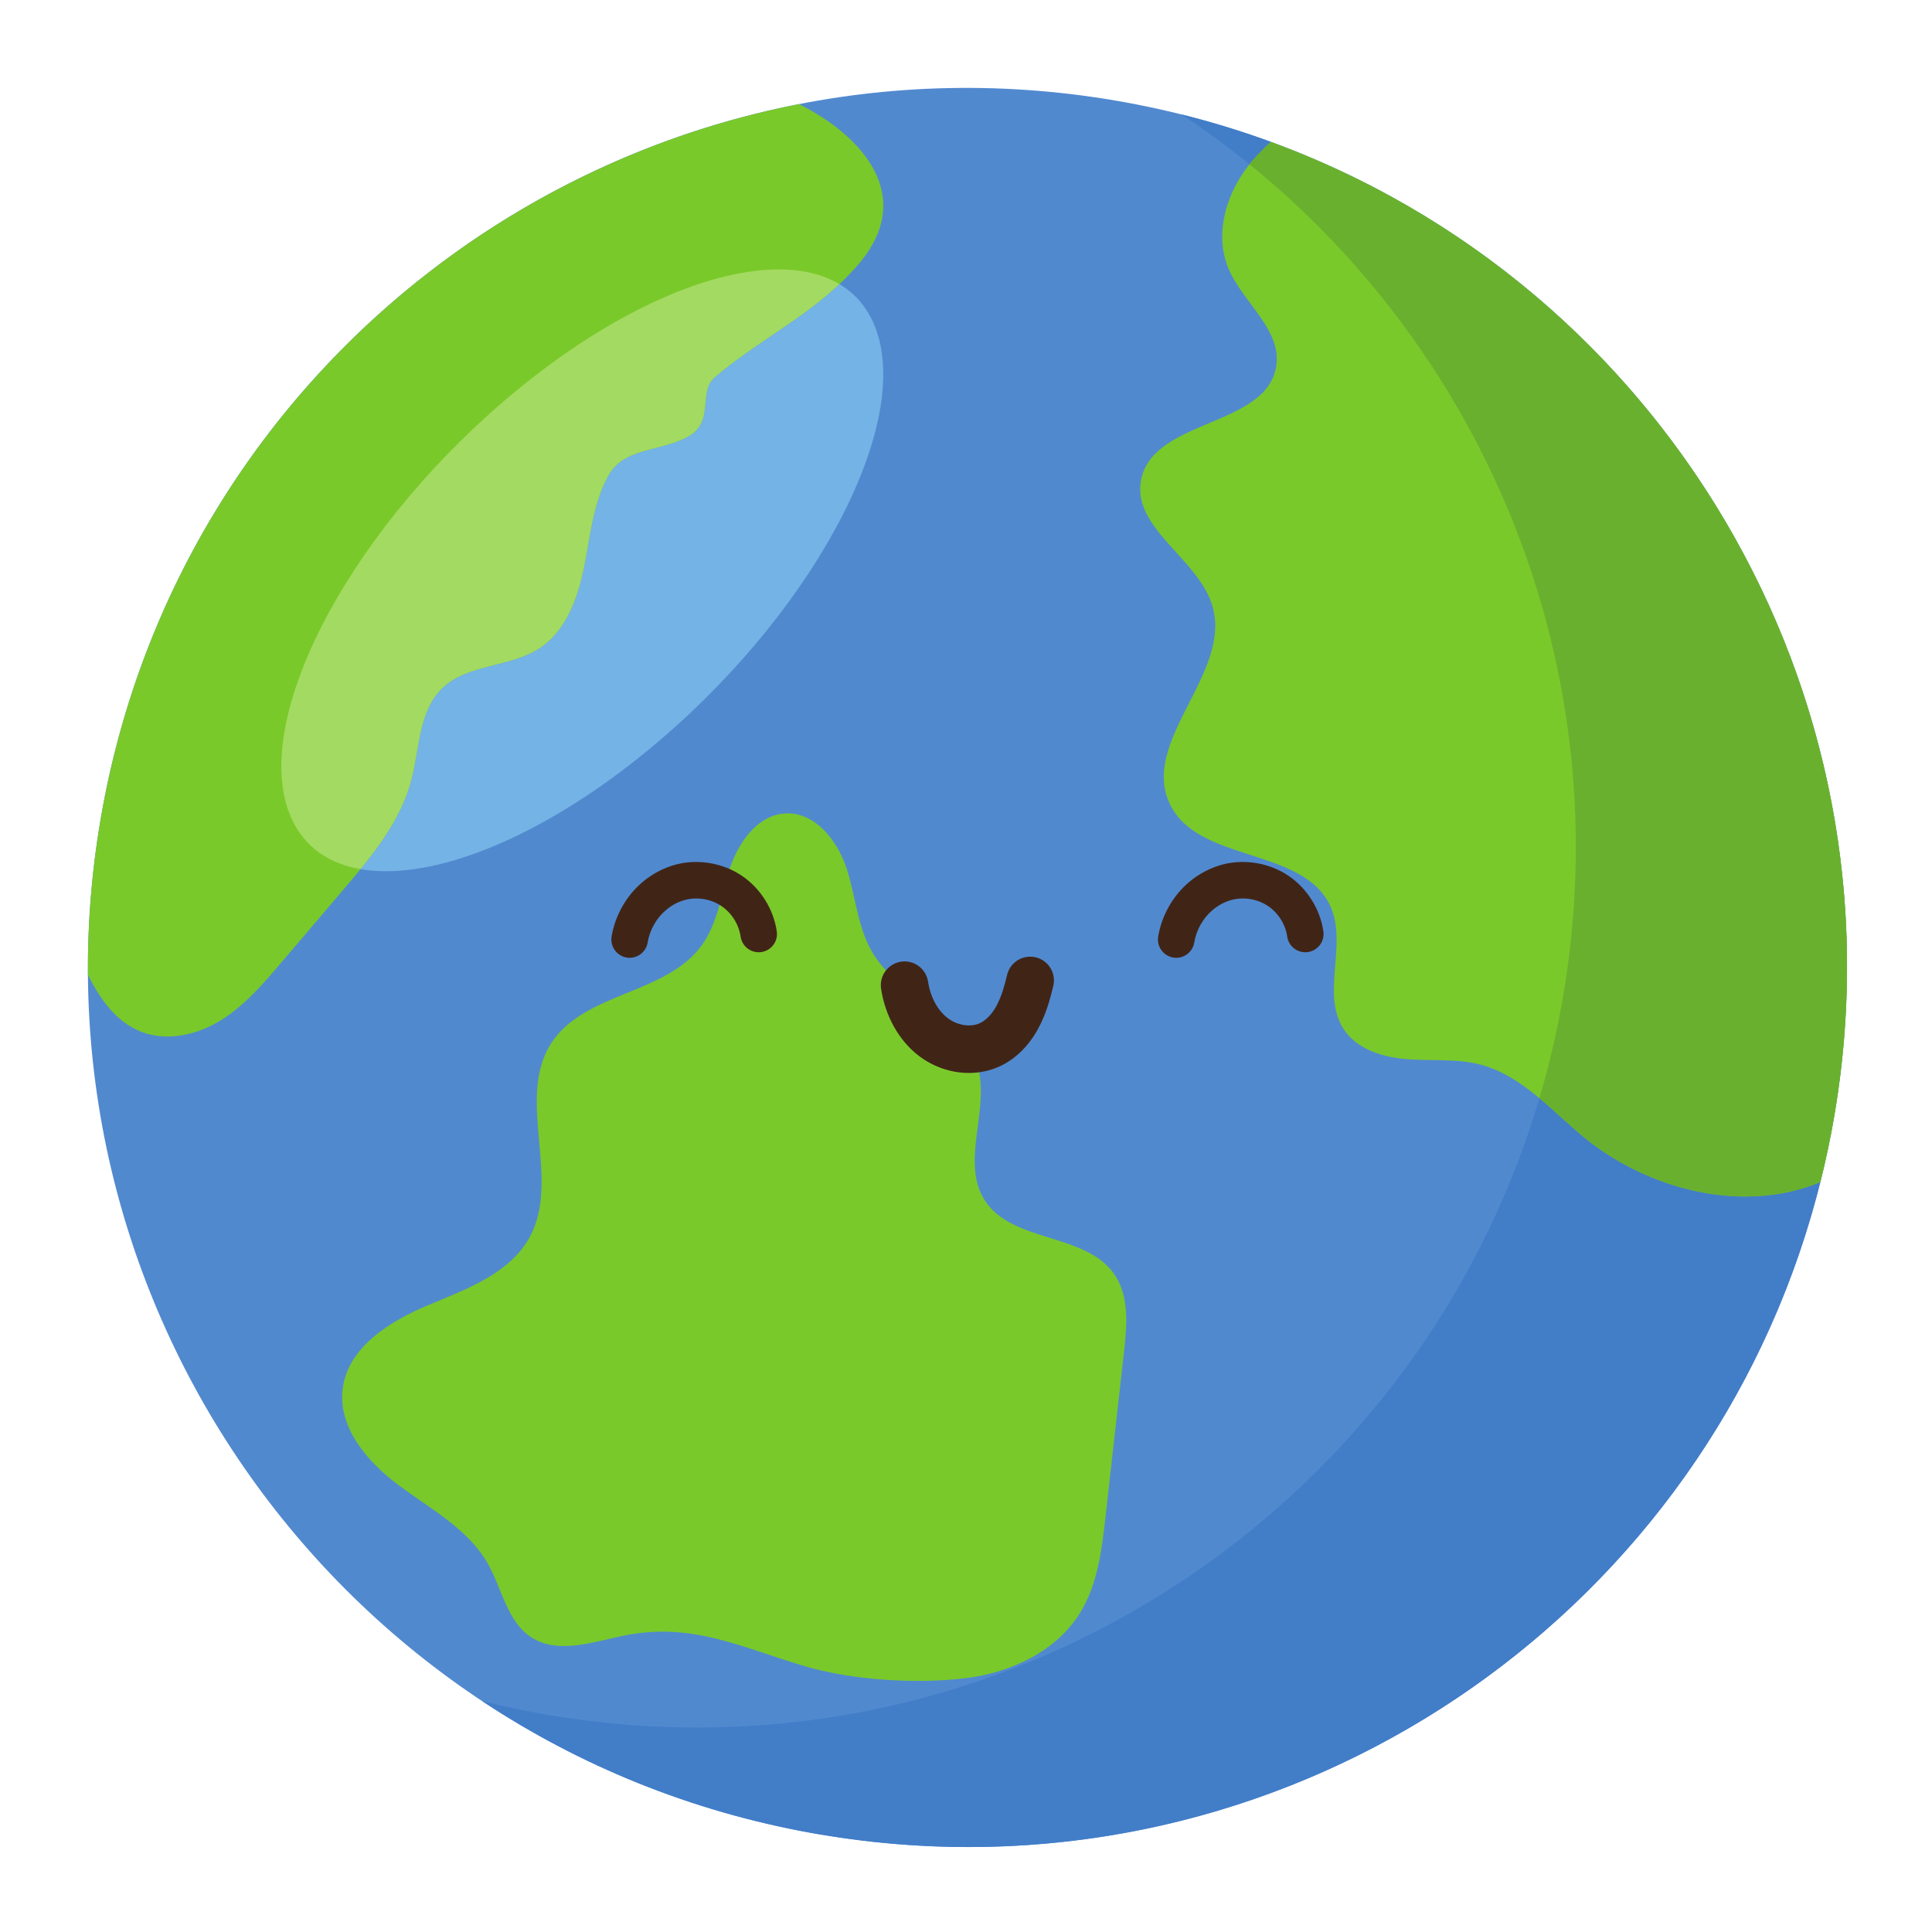 <svg xmlns="http://www.w3.org/2000/svg" xmlns:xlink="http://www.w3.org/1999/xlink" width="384" zoomAndPan="magnify" viewBox="0 0 288 288" height="384" preserveAspectRatio="xMidYMid meet" version="1.0"><path fill="#5189cf" d="M 273.457 166.207 C 261.312 237.582 193.609 285.598 122.23 273.457 C 50.855 261.312 2.84 193.609 14.98 122.23 C 27.125 50.859 94.832 2.84 166.207 14.98 C 237.582 27.125 285.598 94.832 273.457 166.207 " fill-opacity="1" fill-rule="nonzero"/><path fill="#7ac92a" d="M 189.434 21.152 C 188.551 21.973 187.684 22.832 186.852 23.773 C 182.961 28.199 180.84 34.695 183.16 40.109 C 185.332 45.164 191.086 49.145 190.246 54.578 C 188.855 63.629 172.102 62.414 170.141 71.355 C 168.52 78.711 178.738 83.219 180.773 90.473 C 183.566 100.445 169.953 110.461 174.379 119.828 C 178.566 128.691 194.383 126.211 198.359 135.176 C 200.863 140.844 196.918 148.156 200.266 153.367 C 202.277 156.484 206.281 157.652 209.98 157.906 C 213.68 158.164 217.477 157.766 221.039 158.797 C 227.113 160.559 231.445 165.73 236.348 169.727 C 246.047 177.547 260.109 180.922 271.355 176.211 C 272.176 172.93 272.883 169.594 273.457 166.207 C 284.227 102.891 247.652 42.469 189.434 21.152 " fill-opacity="1" fill-rule="nonzero"/><path fill="#7ac92a" d="M 92.664 243.887 C 88.156 244.844 83.121 246.578 79.238 244.094 C 75.59 241.758 74.848 236.844 72.707 233.074 C 69.801 227.957 64.297 225.008 59.562 221.504 C 54.828 218.004 50.328 212.816 51.09 206.977 C 51.895 200.797 58.109 196.953 63.852 194.547 C 69.602 192.145 76.082 189.816 79.016 184.32 C 83.652 175.629 76.828 163.734 82.199 155.473 C 87.133 147.887 99.312 148.25 104.609 140.914 C 107.02 137.586 107.508 133.293 108.816 129.398 C 110.121 125.504 112.965 121.484 117.066 121.258 C 121.477 121.012 124.848 125.285 126.211 129.488 C 127.574 133.688 127.832 138.32 130.117 142.098 C 134.098 148.668 143.406 151.34 145.672 158.684 C 147.703 165.266 143.07 173.176 146.816 178.961 C 150.93 185.305 161.816 183.727 166.109 189.949 C 168.352 193.199 168 197.504 167.562 201.422 C 166.641 209.648 165.719 217.875 164.797 226.098 C 164.246 231.027 163.629 236.137 161.039 240.367 C 157.504 246.141 150.738 249.32 144.016 250.152 C 136.812 251.047 127.332 250.504 120.262 248.461 C 110.559 245.652 103.211 241.641 92.664 243.887 " fill-opacity="1" fill-rule="nonzero"/><path fill="#7ac92a" d="M 14.98 122.23 C 13.66 129.984 13.055 137.699 13.109 145.301 C 14.91 148.957 17.359 152.391 21.098 153.82 C 24.969 155.309 29.445 154.254 32.969 152.059 C 36.488 149.863 39.238 146.652 41.926 143.492 C 45 139.883 48.074 136.27 51.148 132.656 C 55.344 127.73 59.66 122.574 61.305 116.316 C 62.555 111.578 62.395 106.02 65.91 102.605 C 69.688 98.938 75.961 99.523 80.383 96.66 C 84.355 94.086 86.125 89.199 87.059 84.555 C 87.992 79.91 88.395 75.027 90.691 70.883 C 92.984 66.738 98.16 67.383 102.418 65.164 C 106.676 62.945 103.945 58.457 106.555 56.238 C 113.594 50.234 121.676 46.691 127.918 39.453 C 136.633 29.348 128.684 20.316 119.117 15.523 C 67.145 25.668 24.391 66.938 14.98 122.23 " fill-opacity="1" fill-rule="nonzero"/><path fill="#74b3e5" d="M 57.535 129.875 C 56.207 129.875 54.938 129.773 53.742 129.562 C 57.016 125.551 60 121.281 61.305 116.316 C 62.555 111.578 62.395 106.02 65.91 102.605 C 69.688 98.938 75.961 99.523 80.383 96.66 C 84.355 94.086 86.125 89.199 87.059 84.555 C 87.992 79.91 88.395 75.027 90.691 70.883 C 92.984 66.738 98.16 67.383 102.418 65.164 C 106.676 62.945 103.945 58.457 106.555 56.238 C 112.586 51.098 119.383 47.758 125.129 42.355 C 127.293 43.641 128.992 45.508 130.125 47.977 C 136.539 61.938 122.344 89.848 98.418 110.305 C 83.539 123.027 68.398 129.875 57.535 129.875 " fill-opacity="1" fill-rule="nonzero"/><path fill="#a3da61" d="M 53.742 129.562 C 49.008 128.742 45.418 126.281 43.48 122.062 C 37.066 108.098 51.262 80.191 75.188 59.73 C 90.066 47.008 105.207 40.16 116.07 40.16 C 119.59 40.16 122.66 40.883 125.129 42.355 C 119.383 47.758 112.586 51.098 106.555 56.238 C 103.945 58.457 106.676 62.945 102.418 65.164 C 98.16 67.383 92.984 66.738 90.691 70.883 C 88.395 75.027 87.992 79.91 87.059 84.555 C 86.125 89.199 84.355 94.086 80.383 96.66 C 75.961 99.523 69.688 98.938 65.91 102.605 C 62.395 106.02 62.555 111.578 61.305 116.316 C 60 121.281 57.016 125.551 53.742 129.562 " fill-opacity="1" fill-rule="nonzero"/><path fill="#e1dfde" d="M 144.379 275.336 C 206.977 275.336 262.324 230.344 273.379 166.641 C 262.324 230.348 206.984 275.34 144.379 275.336 M 122.355 273.477 C 122.316 273.469 122.273 273.461 122.23 273.457 C 122.273 273.461 122.316 273.469 122.355 273.477 M 122.18 273.445 C 122.164 273.445 122.152 273.441 122.137 273.438 C 122.152 273.441 122.168 273.445 122.18 273.445 M 122.125 273.438 C 122.109 273.438 122.098 273.434 122.082 273.43 C 122.098 273.434 122.109 273.438 122.125 273.438 M 122.074 273.43 C 122.059 273.426 122.043 273.426 122.031 273.422 C 122.043 273.426 122.062 273.426 122.074 273.43 M 122.023 273.422 C 122.008 273.418 121.996 273.418 121.98 273.414 C 121.992 273.418 122.008 273.418 122.023 273.422 M 121.969 273.41 C 121.953 273.41 121.941 273.406 121.926 273.402 C 121.941 273.406 121.953 273.41 121.969 273.41 M 121.918 273.402 C 121.902 273.398 121.887 273.395 121.871 273.395 C 121.887 273.398 121.898 273.398 121.918 273.402 M 121.867 273.395 C 121.852 273.391 121.836 273.387 121.82 273.387 C 121.836 273.387 121.852 273.391 121.867 273.395 M 121.812 273.383 C 121.797 273.379 121.785 273.379 121.77 273.379 C 121.785 273.379 121.793 273.379 121.812 273.383 M 121.758 273.375 C 121.746 273.371 121.73 273.371 121.719 273.367 C 121.73 273.371 121.746 273.371 121.758 273.375 M 121.703 273.363 C 121.691 273.363 121.68 273.359 121.664 273.359 C 121.68 273.359 121.691 273.363 121.703 273.363 M 121.648 273.355 C 121.637 273.355 121.629 273.352 121.613 273.348 C 121.621 273.352 121.645 273.355 121.648 273.355 M 121.598 273.348 C 121.586 273.344 121.574 273.344 121.562 273.344 C 121.57 273.344 121.59 273.344 121.598 273.348 M 121.547 273.336 C 121.531 273.336 121.523 273.336 121.508 273.332 C 121.516 273.332 121.535 273.336 121.547 273.336 M 121.492 273.328 C 121.48 273.328 121.469 273.324 121.457 273.32 C 121.465 273.324 121.48 273.328 121.492 273.328 M 121.438 273.32 C 121.426 273.316 121.414 273.312 121.406 273.312 C 121.414 273.312 121.426 273.316 121.438 273.32 M 121.383 273.309 C 121.375 273.305 121.359 273.305 121.352 273.305 C 121.363 273.305 121.367 273.305 121.383 273.309 M 121.332 273.301 C 121.32 273.297 121.309 273.297 121.301 273.293 C 121.312 273.297 121.316 273.297 121.332 273.301 M 121.273 273.289 C 121.262 273.289 121.258 273.289 121.25 273.285 C 121.258 273.285 121.262 273.289 121.273 273.289 M 121.215 273.277 C 121.207 273.277 121.203 273.277 121.195 273.273 C 121.199 273.273 121.211 273.277 121.215 273.277 M 121.152 273.27 C 121.152 273.27 121.148 273.27 121.145 273.27 L 121.152 273.27 M 273.457 166.207 C 273.461 166.188 273.461 166.172 273.465 166.156 C 273.461 166.172 273.461 166.188 273.457 166.207 M 273.469 166.137 C 273.469 166.129 273.469 166.129 273.469 166.121 L 273.473 166.117 C 273.469 166.121 273.469 166.133 273.469 166.137 M 273.473 166.113 L 273.473 166.109 C 273.473 166.105 273.473 166.109 273.473 166.105 L 273.473 166.113 M 273.477 166.082 C 273.48 166.07 273.48 166.059 273.484 166.055 C 273.48 166.059 273.48 166.074 273.477 166.082 M 273.488 166.027 L 273.488 166.023 C 273.484 166.031 273.488 166.023 273.488 166.027 M 273.488 166.016 C 273.492 166.012 273.492 166.008 273.492 166 C 273.492 166.008 273.492 166.012 273.488 166.016 M 273.496 165.973 C 273.496 165.973 273.5 165.957 273.5 165.949 C 273.5 165.957 273.496 165.973 273.496 165.973 M 273.504 165.926 C 273.504 165.918 273.508 165.902 273.508 165.898 C 273.508 165.91 273.504 165.914 273.504 165.926 M 273.512 165.875 C 273.512 165.867 273.516 165.855 273.516 165.848 C 273.516 165.855 273.512 165.867 273.512 165.875 M 273.52 165.824 C 273.52 165.816 273.523 165.809 273.527 165.797 C 273.523 165.809 273.52 165.816 273.52 165.824 M 273.527 165.77 C 273.531 165.762 273.535 165.754 273.535 165.746 C 273.535 165.754 273.531 165.762 273.527 165.77 M 273.539 165.723 C 273.539 165.711 273.543 165.703 273.543 165.695 C 273.543 165.703 273.539 165.715 273.539 165.723 M 273.547 165.672 C 273.547 165.668 273.551 165.656 273.551 165.652 L 273.551 165.645 C 273.551 165.652 273.547 165.664 273.547 165.672 M 273.555 165.621 C 273.559 165.609 273.559 165.602 273.559 165.594 C 273.559 165.602 273.559 165.613 273.555 165.621 M 273.566 165.566 C 273.566 165.562 273.566 165.562 273.566 165.559 L 273.566 165.555 C 273.566 165.551 273.566 165.547 273.566 165.543 C 273.566 165.551 273.566 165.559 273.566 165.566 M 273.574 165.516 C 273.574 165.508 273.574 165.5 273.574 165.488 C 273.574 165.5 273.574 165.512 273.574 165.516 M 273.578 165.465 C 273.582 165.457 273.582 165.445 273.586 165.438 C 273.582 165.449 273.582 165.453 273.578 165.465 M 273.586 165.418 C 273.59 165.402 273.59 165.402 273.594 165.387 C 273.59 165.398 273.59 165.406 273.586 165.418 M 273.598 165.363 C 273.598 165.355 273.602 165.348 273.602 165.34 C 273.602 165.348 273.598 165.355 273.598 165.363 M 273.605 165.312 C 273.609 165.301 273.609 165.293 273.609 165.281 C 273.609 165.293 273.605 165.305 273.605 165.312 M 273.613 165.262 C 273.617 165.25 273.617 165.234 273.621 165.223 C 273.617 165.234 273.617 165.25 273.613 165.262 M 273.621 165.211 C 273.625 165.199 273.625 165.191 273.629 165.176 C 273.625 165.191 273.625 165.199 273.621 165.211 M 273.633 165.141 C 273.633 165.129 273.637 165.125 273.641 165.109 C 273.637 165.121 273.633 165.129 273.633 165.141 M 273.641 165.094 C 273.645 165.082 273.645 165.07 273.648 165.055 C 273.645 165.07 273.645 165.082 273.641 165.094 M 273.648 165.043 C 273.652 165.027 273.652 165.02 273.656 165.004 C 273.656 165.02 273.652 165.027 273.648 165.043 M 273.66 164.984 C 273.66 164.973 273.66 164.969 273.66 164.957 C 273.66 164.969 273.66 164.977 273.66 164.984 M 273.668 164.93 C 273.668 164.922 273.668 164.914 273.672 164.906 C 273.668 164.914 273.668 164.922 273.668 164.93 M 273.676 164.883 C 273.676 164.871 273.676 164.863 273.68 164.855 C 273.676 164.867 273.676 164.871 273.676 164.883 M 273.684 164.832 C 273.684 164.824 273.684 164.812 273.688 164.801 C 273.684 164.812 273.684 164.82 273.684 164.832 M 273.691 164.781 C 273.691 164.773 273.691 164.762 273.695 164.75 C 273.691 164.762 273.691 164.773 273.691 164.781 M 273.699 164.727 C 273.699 164.719 273.703 164.711 273.703 164.699 C 273.703 164.707 273.699 164.719 273.699 164.727 M 273.707 164.676 C 273.707 164.668 273.711 164.66 273.711 164.648 C 273.711 164.66 273.707 164.668 273.707 164.676 M 273.715 164.625 C 273.715 164.617 273.719 164.605 273.723 164.598 C 273.719 164.605 273.715 164.617 273.715 164.625 M 273.723 164.574 C 273.727 164.566 273.727 164.559 273.73 164.551 C 273.727 164.559 273.727 164.566 273.723 164.574 M 273.73 164.52 C 273.734 164.512 273.734 164.508 273.734 164.5 C 273.734 164.508 273.734 164.512 273.73 164.52 M 273.742 164.469 C 273.742 164.465 273.742 164.453 273.742 164.449 C 273.742 164.457 273.742 164.461 273.742 164.469 M 273.746 164.418 C 273.75 164.418 273.75 164.402 273.75 164.395 C 273.75 164.402 273.75 164.41 273.746 164.418 M 273.758 164.367 C 273.758 164.363 273.758 164.352 273.758 164.348 C 273.758 164.352 273.758 164.363 273.758 164.367 M 273.766 164.316 C 273.766 164.312 273.766 164.301 273.766 164.297 C 273.766 164.301 273.766 164.312 273.766 164.316 M 273.773 164.27 C 273.773 164.258 273.773 164.25 273.773 164.242 C 273.773 164.25 273.773 164.258 273.773 164.27 M 273.781 164.215 C 273.781 164.207 273.781 164.199 273.785 164.191 C 273.781 164.199 273.781 164.207 273.781 164.215 M 273.789 164.164 C 273.789 164.16 273.789 164.156 273.789 164.152 C 273.789 164.156 273.789 164.16 273.789 164.164 M 273.809 164.035 C 273.809 164.027 273.812 164.023 273.812 164.016 C 273.812 164.023 273.809 164.027 273.809 164.035 M 273.816 163.98 C 273.816 163.973 273.816 163.973 273.816 163.965 C 273.816 163.969 273.816 163.977 273.816 163.98 M 273.824 163.934 C 273.824 163.926 273.824 163.922 273.824 163.91 C 273.824 163.918 273.824 163.93 273.824 163.934 M 273.832 163.887 C 273.832 163.875 273.832 163.867 273.832 163.859 C 273.832 163.867 273.832 163.875 273.832 163.887 M 273.84 163.84 C 273.84 163.824 273.84 163.82 273.84 163.809 C 273.84 163.82 273.84 163.828 273.84 163.84 M 273.848 163.785 C 273.848 163.777 273.848 163.77 273.848 163.758 C 273.848 163.77 273.848 163.773 273.848 163.785 M 273.855 163.73 C 273.855 163.723 273.855 163.719 273.855 163.711 C 273.855 163.719 273.855 163.723 273.855 163.73 M 273.863 163.68 C 273.863 163.672 273.863 163.668 273.863 163.66 C 273.863 163.668 273.863 163.672 273.863 163.68 M 273.871 163.629 C 273.871 163.621 273.871 163.613 273.871 163.605 C 273.871 163.613 273.871 163.621 273.871 163.629 M 273.879 163.578 C 273.879 163.57 273.879 163.562 273.879 163.555 C 273.879 163.562 273.879 163.57 273.879 163.578 M 273.887 163.527 C 273.887 163.52 273.887 163.516 273.887 163.508 C 273.887 163.516 273.887 163.52 273.887 163.527 M 273.891 163.473 C 273.891 163.465 273.895 163.465 273.895 163.457 C 273.895 163.465 273.891 163.465 273.891 163.473 M 273.898 163.43 C 273.898 163.418 273.902 163.41 273.902 163.402 C 273.902 163.41 273.898 163.418 273.898 163.43 M 273.906 163.375 C 273.906 163.371 273.91 163.355 273.91 163.355 C 273.906 163.363 273.906 163.367 273.906 163.375 M 273.914 163.324 C 273.914 163.32 273.918 163.309 273.918 163.305 C 273.918 163.309 273.914 163.32 273.914 163.324 M 273.922 163.273 C 273.922 163.266 273.922 163.262 273.926 163.258 C 273.922 163.262 273.922 163.266 273.922 163.273 M 273.93 163.223 C 273.93 163.211 273.93 163.211 273.934 163.203 C 273.93 163.207 273.93 163.219 273.93 163.223 M 273.938 163.168 C 273.938 163.168 273.938 163.16 273.938 163.156 C 273.938 163.16 273.938 163.168 273.938 163.168 M 273.945 163.121 C 273.945 163.117 273.945 163.113 273.945 163.109 C 273.945 163.113 273.945 163.117 273.945 163.121 M 273.965 162.977 C 273.965 162.969 273.965 162.977 273.965 162.969 L 273.965 162.977 M 273.973 162.934 C 273.973 162.93 273.973 162.922 273.973 162.918 C 273.973 162.922 273.973 162.93 273.973 162.934 M 273.988 162.828 L 273.988 162.82 C 273.988 162.824 273.988 162.824 273.988 162.828 M 273.996 162.777 C 273.996 162.773 273.996 162.773 273.996 162.77 C 273.996 162.773 273.996 162.773 273.996 162.777 M 274 162.73 C 274.004 162.727 274.004 162.723 274.004 162.719 C 274.004 162.723 274.004 162.727 274 162.73 M 274.008 162.68 C 274.008 162.676 274.012 162.672 274.012 162.668 C 274.012 162.672 274.008 162.676 274.008 162.68 M 274.016 162.633 C 274.016 162.625 274.016 162.621 274.02 162.617 C 274.016 162.625 274.016 162.625 274.016 162.633 M 274.023 162.582 C 274.023 162.578 274.023 162.57 274.027 162.566 C 274.023 162.574 274.023 162.574 274.023 162.582 M 274.027 162.531 C 274.031 162.523 274.031 162.523 274.031 162.516 C 274.031 162.523 274.031 162.523 274.027 162.531 M 274.035 162.477 C 274.039 162.477 274.039 162.473 274.039 162.469 L 274.035 162.477 M 274.043 162.43 C 274.043 162.426 274.043 162.418 274.047 162.418 C 274.043 162.418 274.043 162.426 274.043 162.43 M 274.051 162.379 C 274.051 162.371 274.051 162.371 274.055 162.363 C 274.051 162.371 274.051 162.375 274.051 162.379 M 274.059 162.328 C 274.059 162.324 274.059 162.32 274.059 162.316 C 274.059 162.32 274.059 162.324 274.059 162.328 M 274.062 162.277 C 274.066 162.273 274.066 162.273 274.066 162.27 C 274.066 162.273 274.066 162.273 274.062 162.277 M 274.07 162.227 C 274.07 162.223 274.07 162.223 274.074 162.215 C 274.07 162.223 274.07 162.223 274.07 162.227 M 274.078 162.176 L 274.078 162.172 L 274.078 162.176 M 274.141 161.734 L 274.141 161.727 L 274.141 161.734 M 274.145 161.684 C 274.145 161.68 274.145 161.68 274.148 161.676 L 274.145 161.684 M 274.152 161.637 C 274.152 161.629 274.152 161.629 274.152 161.625 L 274.152 161.637 M 274.16 161.586 C 274.16 161.578 274.16 161.578 274.16 161.578 L 274.16 161.586 M 274.168 161.535 C 274.168 161.531 274.168 161.527 274.168 161.523 C 274.168 161.527 274.168 161.531 274.168 161.535 M 274.176 161.484 C 274.176 161.48 274.176 161.477 274.176 161.473 L 274.176 161.484 M 274.18 161.438 C 274.18 161.434 274.184 161.426 274.184 161.422 C 274.18 161.43 274.18 161.43 274.18 161.438 M 274.188 161.383 L 274.188 161.375 L 274.188 161.383 M 274.195 161.332 C 274.195 161.328 274.195 161.332 274.195 161.328 L 274.195 161.332 M 274.199 161.281 L 274.199 161.281 M 274.285 160.637 L 274.285 160.633 L 274.285 160.637 M 274.309 160.438 L 274.309 160.434 L 274.309 160.438 " fill-opacity="1" fill-rule="nonzero"/><path fill="#427dc8" d="M 144.375 275.336 C 137.117 275.336 129.75 274.727 122.355 273.477 C 122.316 273.469 122.273 273.461 122.23 273.457 C 122.215 273.453 122.195 273.449 122.18 273.445 C 122.168 273.445 122.152 273.441 122.137 273.438 C 122.133 273.438 122.133 273.438 122.125 273.438 C 122.109 273.438 122.098 273.434 122.082 273.43 C 122.078 273.43 122.078 273.43 122.074 273.43 C 122.062 273.426 122.043 273.426 122.031 273.422 C 122.027 273.422 122.023 273.422 122.023 273.422 C 122.008 273.418 121.992 273.418 121.98 273.414 C 121.977 273.414 121.973 273.41 121.969 273.41 C 121.953 273.41 121.941 273.406 121.926 273.402 C 121.926 273.402 121.918 273.402 121.918 273.402 C 121.898 273.398 121.887 273.398 121.871 273.395 C 121.867 273.395 121.867 273.395 121.867 273.395 C 121.852 273.391 121.836 273.387 121.82 273.387 C 121.816 273.387 121.812 273.387 121.812 273.383 C 121.793 273.379 121.785 273.379 121.77 273.379 C 121.766 273.375 121.762 273.375 121.758 273.375 C 121.746 273.371 121.73 273.371 121.719 273.367 C 121.715 273.367 121.711 273.363 121.703 273.363 C 121.691 273.363 121.68 273.359 121.664 273.359 C 121.66 273.355 121.656 273.355 121.648 273.355 C 121.645 273.355 121.621 273.352 121.613 273.348 C 121.609 273.348 121.605 273.348 121.598 273.348 C 121.59 273.344 121.57 273.344 121.562 273.344 C 121.555 273.34 121.551 273.34 121.547 273.336 C 121.535 273.336 121.516 273.332 121.508 273.332 C 121.504 273.328 121.496 273.328 121.492 273.328 C 121.48 273.328 121.465 273.324 121.457 273.32 C 121.449 273.32 121.441 273.32 121.438 273.32 C 121.426 273.316 121.414 273.312 121.406 273.312 C 121.398 273.312 121.391 273.312 121.383 273.309 C 121.367 273.305 121.363 273.305 121.352 273.305 C 121.344 273.301 121.336 273.301 121.332 273.301 C 121.316 273.297 121.312 273.297 121.301 273.293 C 121.293 273.293 121.281 273.289 121.273 273.289 C 121.262 273.289 121.258 273.285 121.25 273.285 C 121.238 273.281 121.227 273.281 121.215 273.277 C 121.211 273.277 121.199 273.273 121.195 273.273 C 121.184 273.273 121.168 273.27 121.152 273.27 L 121.145 273.27 C 102.977 270.02 86.352 263.164 71.867 253.57 C 75.125 254.383 78.438 255.078 81.797 255.652 C 89.242 256.918 96.641 257.527 103.941 257.527 C 161.555 257.527 213.02 219.43 229.477 163.707 C 231.805 165.652 234.012 167.824 236.348 169.727 C 243.008 175.094 251.727 178.367 260.176 178.367 C 264.031 178.371 267.832 177.688 271.355 176.211 C 272.176 172.93 272.883 169.594 273.457 166.207 C 273.43 166.355 273.406 166.496 273.379 166.641 C 262.324 230.344 206.977 275.336 144.379 275.336 L 144.375 275.336 M 273.457 166.207 C 273.461 166.176 273.465 166.148 273.469 166.121 C 273.469 166.129 273.469 166.129 273.469 166.137 C 273.469 166.145 273.469 166.145 273.465 166.156 C 273.461 166.172 273.461 166.188 273.457 166.207 M 273.473 166.109 C 273.477 166.078 273.484 166.055 273.488 166.023 L 273.488 166.027 C 273.484 166.039 273.484 166.047 273.484 166.055 C 273.48 166.059 273.48 166.07 273.477 166.082 C 273.477 166.09 273.477 166.098 273.473 166.105 C 273.473 166.109 273.473 166.105 273.473 166.109 M 273.488 166.016 C 273.492 165.984 273.5 165.965 273.504 165.934 C 273.5 165.941 273.5 165.941 273.5 165.949 C 273.5 165.957 273.496 165.973 273.496 165.973 C 273.492 165.984 273.492 165.988 273.492 166 C 273.492 166.008 273.492 166.012 273.488 166.016 M 273.504 165.926 C 273.512 165.891 273.512 165.867 273.52 165.836 L 273.516 165.848 C 273.516 165.855 273.512 165.867 273.512 165.875 C 273.512 165.883 273.512 165.891 273.508 165.898 C 273.508 165.902 273.504 165.918 273.504 165.926 M 273.52 165.828 C 273.523 165.801 273.527 165.773 273.535 165.742 L 273.535 165.746 C 273.535 165.754 273.531 165.762 273.527 165.77 C 273.527 165.777 273.527 165.789 273.527 165.797 C 273.523 165.809 273.52 165.816 273.52 165.824 C 273.52 165.828 273.52 165.828 273.52 165.828 M 273.535 165.742 C 273.539 165.711 273.543 165.68 273.551 165.652 C 273.551 165.656 273.547 165.668 273.547 165.672 C 273.543 165.68 273.543 165.688 273.543 165.695 C 273.543 165.703 273.539 165.711 273.539 165.723 C 273.535 165.73 273.535 165.734 273.535 165.742 M 273.551 165.648 C 273.555 165.617 273.559 165.59 273.566 165.559 C 273.566 165.562 273.566 165.562 273.566 165.566 C 273.562 165.574 273.559 165.586 273.559 165.594 C 273.559 165.602 273.559 165.609 273.555 165.621 C 273.555 165.629 273.551 165.637 273.551 165.645 L 273.551 165.648 M 273.566 165.555 C 283.977 102.477 247.457 42.395 189.434 21.152 C 188.551 21.973 187.684 22.832 186.852 23.773 C 186.648 24.008 186.449 24.246 186.254 24.488 C 183.012 21.863 179.637 19.383 176.137 17.062 C 240.109 33.051 282.57 94.566 274.309 160.434 L 274.309 160.438 C 274.301 160.504 274.293 160.566 274.285 160.633 L 274.285 160.637 C 274.258 160.836 274.234 161.031 274.207 161.23 C 274.203 161.25 274.203 161.266 274.199 161.281 C 274.195 161.297 274.195 161.309 274.195 161.328 C 274.195 161.332 274.195 161.328 274.195 161.332 C 274.191 161.348 274.191 161.359 274.188 161.375 L 274.188 161.383 C 274.184 161.395 274.184 161.41 274.184 161.422 C 274.184 161.426 274.18 161.434 274.18 161.438 C 274.176 161.449 274.176 161.461 274.176 161.473 C 274.176 161.477 274.176 161.48 274.176 161.484 C 274.172 161.504 274.168 161.508 274.168 161.523 C 274.168 161.527 274.168 161.531 274.168 161.535 C 274.164 161.547 274.164 161.562 274.16 161.578 C 274.16 161.578 274.16 161.578 274.16 161.586 C 274.156 161.598 274.156 161.609 274.152 161.625 C 274.152 161.629 274.152 161.629 274.152 161.637 C 274.152 161.652 274.148 161.66 274.148 161.676 C 274.145 161.68 274.145 161.68 274.145 161.684 C 274.145 161.699 274.145 161.711 274.141 161.727 L 274.141 161.734 C 274.121 161.883 274.102 162.023 274.078 162.172 L 274.078 162.176 C 274.078 162.188 274.074 162.203 274.074 162.215 C 274.07 162.223 274.07 162.223 274.07 162.227 C 274.07 162.238 274.066 162.254 274.066 162.27 C 274.066 162.273 274.066 162.273 274.062 162.277 C 274.062 162.289 274.062 162.305 274.059 162.316 C 274.059 162.32 274.059 162.324 274.059 162.328 C 274.055 162.34 274.055 162.352 274.055 162.363 C 274.051 162.371 274.051 162.371 274.051 162.379 C 274.047 162.391 274.047 162.402 274.047 162.418 C 274.043 162.418 274.043 162.426 274.043 162.43 C 274.043 162.445 274.043 162.453 274.039 162.469 C 274.039 162.473 274.039 162.477 274.035 162.477 C 274.035 162.492 274.035 162.504 274.031 162.516 C 274.031 162.523 274.031 162.523 274.027 162.531 C 274.027 162.539 274.027 162.559 274.027 162.566 C 274.023 162.57 274.023 162.578 274.023 162.582 C 274.02 162.59 274.02 162.609 274.02 162.617 C 274.016 162.621 274.016 162.625 274.016 162.633 C 274.012 162.645 274.012 162.656 274.012 162.668 C 274.012 162.672 274.008 162.676 274.008 162.68 C 274.004 162.691 274.004 162.707 274.004 162.719 C 274.004 162.723 274.004 162.727 274 162.73 C 274 162.746 273.996 162.758 273.996 162.77 C 273.996 162.773 273.996 162.773 273.996 162.777 C 273.992 162.789 273.988 162.809 273.988 162.82 L 273.988 162.828 C 273.98 162.855 273.977 162.891 273.973 162.918 C 273.973 162.922 273.973 162.93 273.973 162.934 C 273.969 162.945 273.965 162.961 273.965 162.969 C 273.965 162.977 273.965 162.969 273.965 162.977 C 273.961 163.02 273.953 163.062 273.945 163.109 C 273.945 163.113 273.945 163.117 273.945 163.121 C 273.945 163.133 273.941 163.145 273.938 163.156 C 273.938 163.16 273.938 163.168 273.938 163.168 C 273.938 163.184 273.934 163.191 273.934 163.203 C 273.93 163.211 273.93 163.211 273.93 163.223 C 273.93 163.234 273.926 163.242 273.926 163.258 C 273.922 163.262 273.922 163.266 273.922 163.273 C 273.922 163.285 273.918 163.293 273.918 163.305 C 273.918 163.309 273.914 163.32 273.914 163.324 C 273.914 163.336 273.914 163.34 273.91 163.355 C 273.91 163.355 273.906 163.371 273.906 163.375 C 273.906 163.383 273.906 163.391 273.902 163.402 C 273.902 163.41 273.898 163.418 273.898 163.43 C 273.898 163.438 273.898 163.445 273.895 163.457 C 273.895 163.465 273.891 163.465 273.891 163.473 C 273.891 163.484 273.891 163.496 273.887 163.508 C 273.887 163.516 273.887 163.52 273.887 163.527 C 273.883 163.535 273.883 163.547 273.879 163.555 C 273.879 163.562 273.879 163.57 273.879 163.578 C 273.875 163.59 273.875 163.598 273.871 163.605 C 273.871 163.613 273.871 163.621 273.871 163.629 C 273.867 163.637 273.867 163.652 273.863 163.66 C 273.863 163.668 273.863 163.672 273.863 163.68 C 273.863 163.688 273.859 163.703 273.855 163.711 C 273.855 163.719 273.855 163.723 273.855 163.73 C 273.852 163.742 273.852 163.75 273.848 163.758 C 273.848 163.77 273.848 163.777 273.848 163.785 C 273.844 163.789 273.844 163.805 273.84 163.809 C 273.84 163.82 273.84 163.824 273.84 163.84 C 273.836 163.848 273.836 163.852 273.832 163.859 C 273.832 163.867 273.832 163.875 273.832 163.887 C 273.828 163.895 273.828 163.902 273.824 163.91 C 273.824 163.922 273.824 163.926 273.824 163.934 C 273.82 163.945 273.82 163.949 273.816 163.965 C 273.816 163.973 273.816 163.973 273.816 163.98 C 273.812 163.992 273.812 164 273.812 164.016 C 273.812 164.023 273.809 164.027 273.809 164.035 C 273.805 164.07 273.797 164.117 273.789 164.152 C 273.789 164.156 273.789 164.16 273.789 164.164 C 273.789 164.172 273.785 164.18 273.785 164.191 C 273.781 164.199 273.781 164.207 273.781 164.215 C 273.777 164.223 273.777 164.23 273.773 164.242 C 273.773 164.25 273.773 164.258 273.773 164.27 C 273.77 164.281 273.77 164.285 273.766 164.297 C 273.766 164.301 273.766 164.312 273.766 164.316 C 273.762 164.328 273.762 164.336 273.758 164.348 C 273.758 164.352 273.758 164.363 273.758 164.367 C 273.754 164.379 273.754 164.383 273.75 164.395 C 273.75 164.402 273.75 164.418 273.746 164.418 C 273.746 164.43 273.742 164.441 273.742 164.449 C 273.742 164.453 273.742 164.465 273.742 164.469 C 273.738 164.477 273.734 164.492 273.734 164.5 C 273.734 164.508 273.734 164.512 273.73 164.52 C 273.73 164.527 273.73 164.543 273.73 164.551 C 273.727 164.559 273.727 164.566 273.723 164.574 C 273.723 164.582 273.723 164.59 273.723 164.598 C 273.719 164.605 273.715 164.617 273.715 164.625 C 273.715 164.633 273.715 164.641 273.711 164.648 C 273.711 164.66 273.707 164.668 273.707 164.676 C 273.707 164.684 273.707 164.691 273.703 164.699 C 273.703 164.711 273.699 164.719 273.699 164.727 C 273.699 164.738 273.699 164.746 273.695 164.75 C 273.691 164.762 273.691 164.773 273.691 164.781 C 273.691 164.789 273.691 164.793 273.688 164.801 C 273.684 164.812 273.684 164.824 273.684 164.832 C 273.684 164.836 273.68 164.848 273.68 164.855 C 273.676 164.863 273.676 164.871 273.676 164.883 C 273.676 164.891 273.672 164.895 273.672 164.906 C 273.668 164.914 273.668 164.922 273.668 164.93 C 273.664 164.938 273.664 164.949 273.66 164.957 C 273.66 164.969 273.66 164.973 273.66 164.984 C 273.656 164.992 273.656 164.996 273.656 165.004 C 273.652 165.02 273.652 165.027 273.648 165.043 C 273.648 165.047 273.648 165.055 273.648 165.055 C 273.645 165.07 273.645 165.082 273.641 165.094 C 273.641 165.102 273.641 165.105 273.641 165.109 C 273.637 165.125 273.633 165.129 273.633 165.141 C 273.633 165.152 273.629 165.168 273.629 165.176 C 273.625 165.191 273.625 165.199 273.621 165.211 C 273.621 165.215 273.621 165.219 273.621 165.223 C 273.617 165.234 273.617 165.25 273.613 165.262 C 273.609 165.27 273.609 165.273 273.609 165.281 C 273.609 165.293 273.609 165.301 273.605 165.312 C 273.602 165.324 273.602 165.328 273.602 165.34 C 273.602 165.348 273.598 165.355 273.598 165.363 C 273.594 165.371 273.594 165.379 273.594 165.387 C 273.59 165.402 273.59 165.402 273.586 165.418 C 273.586 165.422 273.586 165.434 273.586 165.438 C 273.582 165.445 273.582 165.457 273.578 165.465 C 273.578 165.473 273.578 165.48 273.574 165.488 C 273.574 165.5 273.574 165.508 273.574 165.516 C 273.57 165.523 273.57 165.535 273.566 165.543 C 273.566 165.547 273.566 165.551 273.566 165.555 " fill-opacity="1" fill-rule="nonzero"/><path fill="#6ab02f" d="M 260.176 178.367 C 251.727 178.367 243.008 175.094 236.348 169.727 C 234.012 167.824 231.805 165.652 229.477 163.707 C 230.945 158.742 232.133 153.633 233.023 148.402 C 241.254 100.023 221.84 53.336 186.254 24.488 C 186.449 24.246 186.648 24.008 186.852 23.773 C 187.684 22.832 188.551 21.973 189.434 21.152 C 247.457 42.395 283.977 102.477 273.566 165.555 L 273.566 165.559 C 273.559 165.59 273.555 165.617 273.551 165.648 L 273.551 165.652 C 273.543 165.68 273.539 165.711 273.535 165.742 C 273.527 165.773 273.523 165.801 273.52 165.828 C 273.52 165.836 273.52 165.836 273.52 165.836 C 273.512 165.867 273.512 165.891 273.504 165.926 C 273.504 165.926 273.504 165.926 273.504 165.934 C 273.5 165.965 273.492 165.984 273.488 166.016 L 273.488 166.023 C 273.484 166.055 273.477 166.078 273.473 166.109 L 273.473 166.113 C 273.473 166.113 273.473 166.113 273.473 166.117 L 273.469 166.121 C 273.465 166.148 273.461 166.176 273.457 166.207 C 272.883 169.594 272.176 172.93 271.355 176.211 C 267.832 177.688 264.031 178.371 260.176 178.367 " fill-opacity="1" fill-rule="nonzero"/><path fill="#402517" d="M 144.43 159.945 C 141.801 159.945 139.117 159.055 136.906 157.344 C 133.984 155.082 131.957 151.453 131.34 147.391 C 131.047 145.457 132.379 143.652 134.312 143.355 C 136.242 143.062 138.051 144.395 138.344 146.328 C 138.688 148.609 139.746 150.586 141.242 151.742 C 142.676 152.855 144.656 153.176 146.051 152.527 C 146.98 152.102 147.859 151.191 148.527 149.973 C 149.285 148.586 149.742 146.922 150.125 145.328 C 150.578 143.426 152.488 142.254 154.391 142.707 C 156.293 143.16 157.465 145.07 157.012 146.973 C 156.516 149.047 155.898 151.258 154.738 153.375 C 153.328 155.949 151.355 157.883 149.027 158.957 C 147.59 159.621 146.02 159.945 144.43 159.945 " fill-opacity="1" fill-rule="nonzero"/><path fill="#402517" d="M 93.863 142.777 C 93.715 142.777 93.566 142.766 93.422 142.742 C 91.938 142.5 90.93 141.102 91.168 139.617 C 91.68 136.5 93.352 133.539 95.762 131.5 C 97.273 130.219 99.055 129.301 100.91 128.836 C 104.168 128.027 107.781 128.66 110.57 130.535 C 113.359 132.41 115.309 135.508 115.793 138.832 C 116.012 140.324 114.98 141.703 113.492 141.922 C 112 142.137 110.621 141.109 110.402 139.617 C 110.137 137.793 109.062 136.086 107.531 135.055 C 106 134.027 104.016 133.68 102.223 134.125 C 101.172 134.383 100.156 134.914 99.281 135.656 C 97.844 136.871 96.848 138.633 96.547 140.492 C 96.328 141.828 95.172 142.777 93.863 142.777 " fill-opacity="1" fill-rule="nonzero"/><path fill="#402517" d="M 175.344 142.777 C 175.199 142.777 175.051 142.766 174.902 142.742 C 173.418 142.5 172.41 141.102 172.648 139.617 C 173.16 136.5 174.832 133.539 177.242 131.5 C 178.754 130.219 180.535 129.301 182.391 128.836 C 185.652 128.027 189.262 128.66 192.051 130.535 C 194.84 132.41 196.789 135.508 197.273 138.832 C 197.492 140.324 196.461 141.703 194.973 141.922 C 193.48 142.137 192.102 141.109 191.883 139.617 C 191.621 137.793 190.543 136.086 189.012 135.055 C 187.48 134.027 185.496 133.68 183.703 134.125 C 182.656 134.383 181.637 134.914 180.762 135.656 C 179.324 136.871 178.328 138.633 178.027 140.492 C 177.809 141.828 176.656 142.777 175.344 142.777 " fill-opacity="1" fill-rule="nonzero"/></svg>
